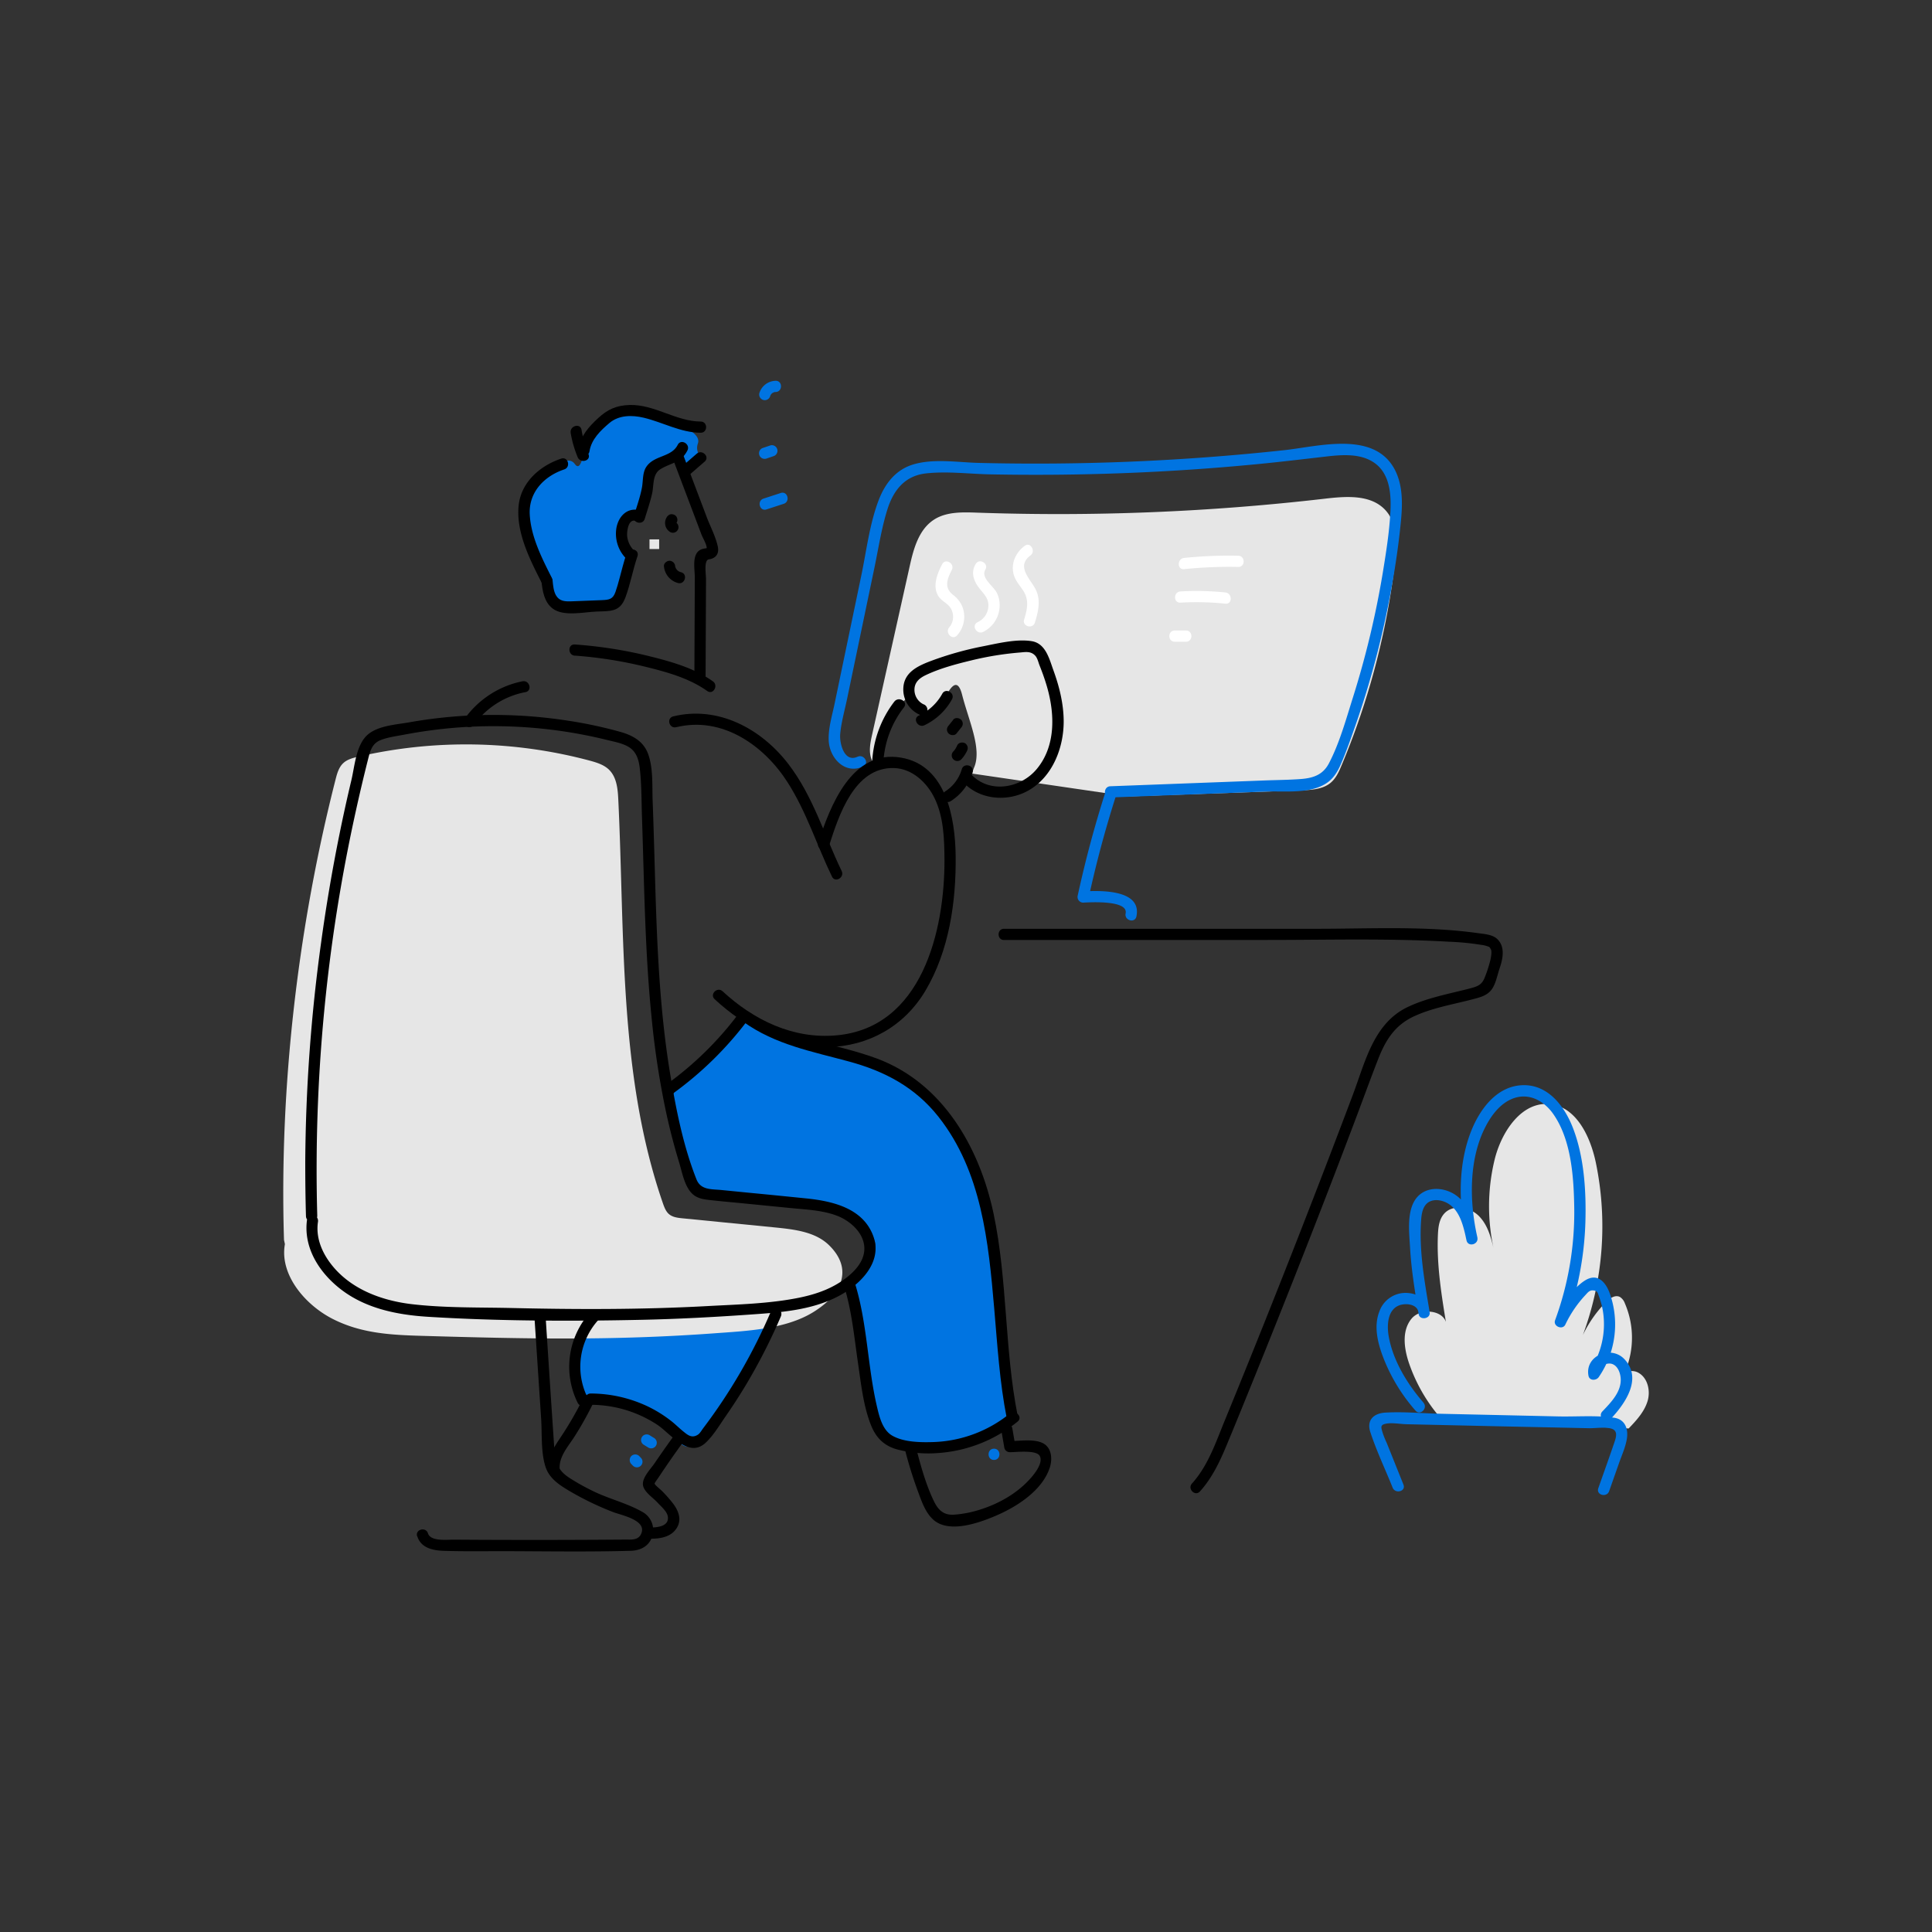 <svg viewBox="0 0 1000 1000" xmlns="http://www.w3.org/2000/svg"><rect x="0" y="0" width="1000" height="1000" fill="#333333" stroke="none"/><path d="M298.55 698.29s-3.91 24.58 8.85 24.58 32.59 10.56 36.4 13.54 9.75 22.34 21.45 5.92 46.85-67.9 32.91-65.61-81.65 3.75-81.65 3.75-11.39.48-14.08 9.51" fill="#0074e1" class="fill-78a5a3"></path><path d="M356.81 558.42s-13.59 2.27-7.6 23.82 2.84 34.49 22.71 36.45S436 623.9 442 630.93s13.18 8.43 10.6 17.46-15.27 8.94-9.25 30.43 9.19 59.27 16.35 64.14 25.16 9.06 38.4 4.22 26.84-9.54 25.82-22.56-10.09-83.76-11.48-90.62-16.36-61-39.75-72.79-63.6-23.21-72.69-27.5-12.27-9.47-20.33 2.46" fill="#0074e1" class="fill-78a5a3"></path><path d="M715.48 262.5c-7.65-6.5-19.37-5.58-29.63-4.39a1198.91 1198.91 0 0 1-180.24 7.23c-7.22-.25-14.93-.46-21.13 3-8.66 4.87-11.49 15.17-13.55 24.42L451.46 380c-1 4.46-2 9.22-.19 13.47a4.8 4.8 0 0 0 3.59 2.86c.42-3.81.89-7.61 1.27-9.12.86-3.46 11.33-31.06 15.58-25s11.5 10.58 14.08 5.92 8.74-22.08 12.19-8.54 10.39 28.05 6.19 37.73a14.93 14.93 0 0 0-.92 3.09L584 412.23l89.53-3.15c5.24-.19 10.9-.52 14.91-3.67 2.94-2.31 4.5-5.78 5.9-9.12a387.8 387.8 0 0 0 27.75-105.69c1.14-9.92 1.29-21.39-6.61-28.1zM746.35 734.8a86.19 86.19 0 0 1-16.93-28.87c-2.66-7.65-4-16.88 1.05-23.22s18.14-4.52 18.27 3.57c-2.58-15.61-5.17-31.35-4.48-47.15.16-3.83.63-7.94 3.15-10.84 4.47-5.15 13.39-3.66 18.16 1.22s6.45 11.91 7.94 18.57a102.56 102.56 0 0 1 .08-47.77c3.5-14.45 14-30.42 28.79-28.8C816 573 823.18 588.35 826 601.76a162.36 162.36 0 0 1-6.7 89.24 62.82 62.82 0 0 1 11.9-17c1.95-2 4.84-4 7.3-2.67a6.46 6.46 0 0 1 2.54 3.31 44.9 44.9 0 0 1-4.45 43.52c-1.64-5.51 6-10.39 11.14-7.79s6.71 9.54 5 15-5.76 9.87-9.73 14" fill="#e6e6e6" class="fill-cae5e3"></path><path d="M443.89 391.66c-7 3.28-9.43-7.09-9-11.72.52-6 2.26-12 3.49-17.87l7.13-34.2 7.13-34.2c2.08-10 3.62-20.27 6.68-30 3.13-9.92 9-17.4 19.94-18.63s22.39.28 33.33.49q34.43.67 68.85-.63t68.7-4.6c11.61-1.11 23.17-2.49 34.75-3.83 8.54-1 18.83-2.17 26.34 3 8.24 5.65 8.93 16.58 8.43 25.65-.57 10.62-2.29 21.27-4 31.74a469.69 469.69 0 0 1-15.4 64.2c-3.57 11.29-6.92 23.59-12.44 34.1-3.09 5.89-8.14 7.58-14.45 8.06s-12.69.51-19 .75l-79.66 3c-3.72.14-3.74 5.94 0 5.8l80.65-3.05c10-.37 23.91 1.47 32.32-5.14 3.07-2.42 4.94-5.76 6.46-9.29 2.62-6.06 4.82-12.34 7-18.57a468.76 468.76 0 0 0 19-71.9c2.12-11.7 3.89-23.52 5-35.36.85-8.87 1-18.64-3.38-26.71-10.76-19.86-39.38-11.66-56.97-9.75q-39.62 4.29-79.45 5.94-39.32 1.62-78.68.66c-11.11-.27-23.84-2.48-34.61 1-8.65 2.83-14 9.87-17.18 18.09-4.77 12.4-6.38 26.32-9.08 39.27l-9.17 44-4.68 22.47c-1.28 6.11-3.31 12.65-3 19 .49 9.06 8.49 17.64 17.85 13.27 3.38-1.58.44-6.58-2.93-5zM276.09 285.5s-10.7-27.05.23-35.42 17.49-14.94 21.21-9.9 4.57-8.56 7.15-13.91 19.3-16.46 33.18-11.78 25.3 9.55 23.36 15.08 4.11 7.81-1.28 9.68-5.13 4.27-6.65.93-3.89-3.14-9.91-1-6.67 4.21-7.75 10.24 1.41 12-3.58 14.64-6.46 1.35-8.19 5-3.54 9.2-1.15 12.76 5 6.67 2.78 12.82.23 16-6.42 17.42-31.62 6.47-32.68-.75-3.25-16.67-3.25-16.67" fill="#0074e1" class="fill-78a5a3"></path><path d="M147 641.81c-2.46-79 7.16-161.78 26.7-238.41.78-3.06 1.68-6.29 4-8.43 2.05-1.91 4.89-2.65 7.61-3.29a248.32 248.32 0 0 1 119.87 2c3.67 1 7.49 2.15 10.17 4.84 3.88 3.9 4.42 9.92 4.68 15.41 3.4 70.28.07 142.49 23.13 209 .71 2 1.5 4.14 3.13 5.52 1.89 1.59 4.51 1.9 7 2.15l48.53 4.79c9.77 1 20.36 2.3 27.36 9.19 12.35 12.18 6.87 25.06-7.8 34.31s-35 10-52.33 11.28c-52.82 3.8-97.1 2.82-151.13 1.25-16.16-.47-31-1.35-45.45-8.61s-27.87-23-25-38.86" fill="#e6e6e6" class="fill-cae5e3"></path><path d="M348.08 237 360 268.51l3.06 8.11c.69 1.82 2.86 5.31 2.73 7.21 0-.06 1.31-.32-.56 0a10.22 10.22 0 0 0-2.14.48 5.23 5.23 0 0 0-2.76 2.52c-1.72 3.42-.68 8.6-.7 12.28l-.07 16.59-.15 35.14c0 3.73 5.78 3.74 5.8 0l.15-34.17.07-16.59c0-2.71-.62-6.18 0-8.78.6-2.33 1.54-1.43 3.51-2.34 2.53-1.17 3.14-3.48 2.59-6.08-1.08-5.08-3.8-10.18-5.64-15l-12.27-32.44c-1.31-3.46-6.92-2-5.6 1.54z" fill="#000000" class="fill-000000"></path><path d="M345.64 267a5.63 5.63 0 0 0-1.28 4.82 5.42 5.42 0 0 0 2.56 3.59 2.9 2.9 0 0 0 2.93-5c-.33-.2 0 0 .14.13-.36-.31.14.13.1.17s-.18-.32-.19-.32.25.69.09.08c-.1-.39.12.6 0 .21v-.18.31c0 .2-.11.24 0 .1s.05-.12-.19.21a3 3 0 0 0 0-4.11c-1.05-1-3.08-1.26-4.1 0zM330.08 263.91c-5.93-.91-9.95 3.67-11 9.22a18.23 18.23 0 0 0 5.09 16.05c2.61 2.68 6.71-1.43 4.11-4.11a12.53 12.53 0 0 1-3.66-7.56c-.2-2.06.41-8.54 3.92-8s5.23-5 1.54-5.59z" fill="#000000" class="fill-000000"></path><path d="M350.78 230.27c-3.29 6.46-11.95 5.26-16.11 11.16-2.22 3.14-1.72 7.3-2.4 10.93-.94 5-2.69 9.79-4.15 14.63-1.08 3.59 4.52 5.12 5.6 1.55 1.3-4.31 2.78-8.59 3.79-13s.09-10.11 4.38-12.72c5.6-3.41 10.62-3.19 13.9-9.64 1.69-3.32-3.31-6.27-5-2.93zM360.63 234.83l-7.6 6.59c-2.82 2.45 1.3 6.54 4.11 4.1l7.59-6.59c2.83-2.45-1.29-6.54-4.1-4.1zM285.65 299.15C280.52 289 274.89 278 274.2 266.47s7.34-20 17.84-23.5c3.53-1.16 2-6.77-1.54-5.59-10.84 3.59-20.57 12-22 23.85-1.65 14.13 5.91 28.66 12.1 40.85 1.69 3.33 6.7.4 5-2.93zM295.37 224.05a58 58 0 0 0 3.63 12.59c1.41 3.41 7 1.92 5.6-1.54a57.93 57.93 0 0 1-3.6-12.6c-.61-3.67-6.2-2.11-5.6 1.55z" fill="#000000" class="fill-000000"></path><path d="M305.13 233.54c1-6.19 5.69-10.69 10.3-14.59 4.92-4.16 11.7-4.17 17.72-2.75 9.88 2.34 19.17 7.75 29.53 7.79 3.74 0 3.74-5.79 0-5.8-12.79-.06-23.89-8.94-36.82-8.57-6.79.2-11.35 2.25-16.31 6.84-4.65 4.31-9 9.06-10 15.54-.58 3.65 5 5.22 5.59 1.54zM280.24 300.61c.51 5.12 1.39 11 5.79 14.36 5.71 4.31 16.14 1.83 22.72 1.57 7.27-.28 12.1.31 14.93-7.21 2.63-7 3.86-14.39 6.28-21.43 1.21-3.55-4.39-5.07-5.6-1.55-1.51 4.41-2.59 8.92-3.81 13.41-.6 2.24-1.22 4.48-2 6.67-1.32 3.78-3.32 4.05-7.06 4.2-5.22.2-10.44.43-15.66.61-3.38.12-6.28 0-8.08-3.13-1.23-2.16-1.48-5.08-1.72-7.5-.37-3.68-6.18-3.72-5.81 0zM350 376.4c23.7-5.8 45.34 9.27 57.64 28.51 9.82 15.34 15.12 32.54 23 48.84 1.63 3.36 6.63.42 5-2.93-9.06-18.74-14.77-38.71-27.65-55.45-14-18.19-36.3-30.26-59.54-24.57-3.63.89-2.09 6.49 1.54 5.6z" fill="#000000" class="fill-000000"></path><path d="M429.13 437.74c5-15.58 13.07-40.79 33.6-40.2 9.47.27 17.15 7.57 21.06 15.72 4.65 9.69 5 21 5.07 31.52.15 37-11.67 87.22-56 91.12-22.35 2-42.76-7.93-58.85-22.82-2.74-2.53-6.86 1.56-4.11 4.11C385.92 532 406 542.37 428.28 542c21.24-.41 39.74-10.81 50.65-29.09 12.35-20.7 16-46.17 15.72-69.91-.26-19.48-4.81-46.86-28.25-50.85-25.49-4.34-36.74 25-42.87 44.09-1.14 3.57 4.46 5.09 5.6 1.55z" fill="#000000" class="fill-000000"></path><path d="M164.22 629.49A859.23 859.23 0 0 1 184.35 419q2.81-12.74 6-25.38c1.08-4.24 1.93-8.56 6.35-10.41 3.93-1.65 8.62-2.2 12.8-3A245.53 245.53 0 0 1 314.2 383c3.67.9 7.89 1.64 11.17 3.6 3.95 2.36 5.23 6.53 5.75 10.85 1 8.39.88 17 1.17 25.48 1.17 34.67 1.49 69.42 5 104a434.78 434.78 0 0 0 7.71 49.85q2.77 12.59 6.53 24.92c1.67 5.45 3 14 8.23 17.32 2.35 1.51 5.1 1.84 7.82 2.14 4.85.53 9.71 1 14.56 1.44l27.18 2.69c7.89.78 16.18 1.09 23.68 3.88 7 2.6 14.42 9.07 14.39 17.14 0 7.54-6.64 13.47-12.46 17.27-6.43 4.19-13.75 6.56-21.22 8.09-15.48 3.15-31.74 3.49-47.48 4.35-33.81 1.85-67.66 1.79-101.51 1-17.14-.38-34.62 0-51.67-2-16.09-1.92-32.42-8.1-42.33-21.56-4.48-6.09-7.29-13.43-6.14-21.06.55-3.65-5-5.23-5.6-1.54-2.19 14.52 6 27.52 17.11 36.23 13 10.19 29.4 13.48 45.53 14.48 36.74 2.26 74 2.35 110.77 1.55 18.56-.4 37.08-1.39 55.6-2.69 15.47-1.08 31.82-2.14 45.82-9.45 11-5.72 23.1-17.32 18.3-30.9-5.15-14.59-20.8-18.31-34.45-19.75-9.89-1-19.8-2-29.69-2.94l-14.56-1.44c-5.13-.5-10.69.09-12.91-5.5-6.8-17.13-10.53-36-13.55-54.14-6.25-37.59-7.15-75.81-8.24-113.82-.27-9.29-.54-18.59-.9-27.88-.3-7.8.36-16.71-2.28-24.18-2.39-6.74-8-9.81-14.57-11.65a227.91 227.91 0 0 0-27.13-5.78 250.9 250.9 0 0 0-82.21.91c-7 1.23-17 1.74-22.19 7.22s-5.9 15.71-7.55 22.66q-3.36 14.12-6.23 28.32-5.61 27.74-9.45 55.79a863.78 863.78 0 0 0-8.2 113.66c0 9.31.1 18.62.37 27.93.12 3.72 5.92 3.74 5.81 0zM297.53 339.35A218.82 218.82 0 0 1 333.6 345c11.24 2.76 22.92 5.89 32.47 12.67 3.05 2.17 5.95-2.86 2.93-5-9.94-7.06-22.16-10.38-33.86-13.26a226.65 226.65 0 0 0-37.61-5.83c-3.73-.27-3.71 5.53 0 5.8z" fill="#000000" class="fill-000000"></path><path d="M270.41 352.64a48.49 48.49 0 0 0-30 19.5c-2.18 3 2.85 5.93 5 2.93A42.57 42.57 0 0 1 272 358.24c3.66-.73 2.11-6.32-1.54-5.6zM462.88 363.18a55.82 55.82 0 0 0-11.42 30.74c-.24 3.73 5.57 3.71 5.81 0a50.61 50.61 0 0 1 10.62-27.81c2.27-3-2.77-5.86-5-2.93zM487.7 359.11a26.6 26.6 0 0 1-12.12 11.26c-3.38 1.59-.44 6.59 2.93 5A31.89 31.89 0 0 0 492.72 362c1.82-3.27-3.19-6.2-5-2.93zM493.37 372.59l-2.39 3a3.2 3.2 0 0 0-.85 2.05 3 3 0 0 0 .85 2c1 1 3.1 1.27 4.11 0l2.39-3a3.21 3.21 0 0 0 .85-2.06 3 3 0 0 0-.85-2.05c-1.05-1-3.1-1.27-4.11 0zM495.48 385.76a14.83 14.83 0 0 1-1 1.88l-.29.42s-.34.46-.14.21-.14.15-.17.2l-.42.47a2.9 2.9 0 0 0 4.11 4.1 17.09 17.09 0 0 0 2.94-4.35 3 3 0 0 0-1-4c-1.28-.67-3.3-.43-4 1.05zM497.81 398.18a20.38 20.38 0 0 1-8.62 11.47c-3.14 2-.23 7 2.93 5a26.54 26.54 0 0 0 11.28-14.94c1.07-3.59-4.53-5.12-5.59-1.54z" fill="#000000" class="fill-000000"></path><path d="M478.11 364.6a8.36 8.36 0 0 1-4.78-8c.18-3.65 2.78-5.72 5.91-7.2 7.34-3.48 15.65-5.68 23.52-7.58a161 161 0 0 1 25-4.07c2.92-.23 5.78-.89 8.1 1.66 1.14 1.24 1.6 3.46 2.21 5 1.44 3.61 2.76 7.28 3.84 11 4.11 14.16 4.64 30.93-5.46 42.83-8.56 10.09-25 12.69-34.28 2-2.45-2.83-6.54 1.29-4.1 4.1 8.39 9.68 23.29 11 34.18 4.85 12.6-7.09 18.43-22.31 18.31-36.18-.08-8.9-2.27-17.67-5.29-26-2.14-5.9-4-13.94-11.2-15.13-7.95-1.3-17.73 1.17-25.55 2.7a170.75 170.75 0 0 0-26.88 7.61C475 344.71 468 348 467.57 356a14.28 14.28 0 0 0 9 14.17c3.45 1.44 4.95-4.18 1.55-5.6zM343.66 293.15a9.88 9.88 0 0 0 7.29 8.63c3.63.9 5.17-4.69 1.55-5.6a4 4 0 0 1-2.11-1.23 4.32 4.32 0 0 1-.93-1.8 3 3 0 0 0-2.9-2.9c-1.42 0-3.1 1.34-2.9 2.9zM382 525.07a172.2 172.2 0 0 1-36.83 36.09c-3 2.17-.1 7.21 2.93 5A181 181 0 0 0 387.05 528c2.25-3-2.79-5.88-5-2.93z" fill="#000000" class="fill-000000"></path><path d="M384.94 529c16.29 11.7 35.38 15.24 54.33 20.39 18.56 5 34.36 13.32 46.44 28.6 22.39 28.31 25.91 64.7 28.9 99.33 1.64 18.94 2.79 38.1 6.49 56.79.73 3.66 6.32 2.11 5.6-1.55-6.83-34.46-5.17-70.11-12.46-104.51-7.26-34.23-26.37-67.58-60.53-80.22-22.17-8.2-46.12-9.67-65.84-23.84-3-2.19-5.94 2.85-2.93 5z" fill="#000000" class="fill-000000"></path><path d="M436.73 665.13c4.21 13.34 5.39 26.91 7.41 40.65 1.54 10.51 2.69 21.69 6.59 31.65 2.58 6.6 6.69 10.88 13.66 12.8a64.31 64.31 0 0 0 21.27 1.85 72.88 72.88 0 0 0 41.06-16.28c2.91-2.35-1.22-6.44-4.1-4.1a66.34 66.34 0 0 1-39.33 14.7c-6.67.23-15.47.13-21.42-3.29-5-2.85-6.66-9.53-7.89-14.77-5.05-21.41-5-43.72-11.66-64.76-1.12-3.55-6.72-2-5.59 1.55z" fill="#000000" class="fill-000000"></path><path d="M468.4 750.29a213.24 213.24 0 0 0 6.75 21.71c1.9 5.11 3.79 10.92 8 14.65 8.23 7.29 24.15 1.42 32.8-2.33 10.67-4.62 23.49-12.91 27.37-24.55 1.27-3.82 1.24-8.9-2-11.76-4.35-3.78-13.34-2.06-18.65-2.13l2.8 2.13-1.47-8.6c-.64-3.67-6.23-2.11-5.6 1.55l1.47 8.56a2.92 2.92 0 0 0 2.8 2.13c3.16.05 13.83-1.36 15.53 2 2 3.91-3.58 10.3-5.92 12.75-6.64 7-15.62 12-24.74 14.88a57.28 57.28 0 0 1-13.8 2.72c-5.26.3-8.08-2.34-10.29-6.87-4.31-8.87-7-18.85-9.45-28.36-.93-3.62-6.53-2.09-5.6 1.54zM216 795.21c1.89 6 8 7.32 13.69 7.5 10.62.34 21.3.15 31.92.17 21.6.06 43.26.42 64.85-.19 5.22-.15 9.8-2.53 11.25-7.89a10.72 10.72 0 0 0-5.14-12.2c-8.2-4.69-17.89-6.89-26.36-11.18a113.48 113.48 0 0 1-11.62-6.56c-5.6-3.7-7.17-7.69-7.62-14.24q-2.34-34.56-4.56-69.13c-.24-3.71-6.05-3.74-5.8 0l3.48 52.8c.53 8-.2 17.37 2.29 25 2 6.17 7.6 9.65 12.9 12.75a152.56 152.56 0 0 0 22 10.58c4.44 1.72 18.09 4.24 14.46 11.54-1.61 3.23-5.24 2.69-8.29 2.72l-15 .1q-14 .07-27.93.09-15.46 0-30.93-.06l-15-.09c-3.33 0-11.73 1-13.08-3.28-1.11-3.55-6.72-2-5.6 1.54z" fill="#000000" class="fill-000000"></path><path d="M305.76 727.13a62.67 62.67 0 0 1 34.4 10.29c6.87 4.54 16.24 17.64 25.1 9.33 4.12-3.87 7.3-9.32 10.5-13.93q5.43-7.82 10.33-16a295.93 295.93 0 0 0 18.1-35.48c1.45-3.39-3.54-6.35-5-2.93a286.63 286.63 0 0 1-35.34 61c-.73 1-1.62 2.57-2.68 3.22-3.19 2-5.35 0-7.45-1.68s-4-3.61-6.1-5.28a65.74 65.74 0 0 0-12.26-7.67 69.2 69.2 0 0 0-29.6-6.72c-3.73 0-3.74 5.79 0 5.81z" fill="#000000" class="fill-000000"></path><path d="M304 723.15a36 36 0 0 1 5.41-39.61c2.48-2.78-1.61-6.89-4.1-4.1a42 42 0 0 0-6.31 46.64c1.66 3.35 6.67.41 5-2.93z" fill="#000000" class="fill-000000"></path><path d="M301.61 724.21a176.89 176.89 0 0 1-11.25 19.47c-3.42 5.12-6.86 10.15-6.49 16.57.21 3.72 6 3.74 5.8 0-.36-6.41 4.41-11.56 7.68-16.66a174.82 174.82 0 0 0 9.27-16.46c1.66-3.33-3.34-6.27-5-2.92zM348.35 743.77q-4.82 6.68-9.45 13.48c-2 3-6.63 7.51-6.1 11.43.47 3.51 5.26 6.56 7.47 9 1.76 1.92 5 4.62 5.38 7.22.83 5.07-5.19 5.69-8.66 5.73-3.73 0-3.74 5.84 0 5.8 4.84 0 10.2-.9 13.12-5.26s1.2-9-1.63-12.8a71 71 0 0 0-5.91-6.72c-.51-.53-3.6-3-3.74-3.71-.09-.4 2-3.08 2-3.17q6.06-9.15 12.5-18c2.19-3-2.84-5.94-5-2.93z" fill="#000000" class="fill-000000"></path><path d="M336.18 279.18h5v5h-5z" fill="#e6e6e6" class="fill-cae5e3"></path><path d="M519.65 486.52h136.41c31.31 0 62.78-.9 94.07.92a135.13 135.13 0 0 1 16.44 1.6 15.81 15.81 0 0 1 4.2 1.07c.27.14.82.57-.21-.35a8.6 8.6 0 0 1 1.18 1.74c.44 1.05.13 3.29-.28 5.24a66.58 66.58 0 0 1-2.76 8.7c-1.27 3.44-2.78 4.71-6.25 5.72-2.6.76-5.24 1.36-7.86 2-8.76 2.12-17.61 4.12-25.81 8-17.78 8.35-22.11 28.4-28.48 45.32q-11.82 31.39-24 62.66Q662.37 665 648 700.66q-7 17.39-14.12 34.73c-4.6 11.21-8.63 23.34-16.91 32.47-2.5 2.76 1.59 6.88 4.11 4.11 6.43-7.1 10.36-15.6 14-24.36 4.64-11.15 9.17-22.33 13.71-33.52q13.53-33.37 26.68-66.9 13-33.08 25.55-66.29c4.09-10.8 8-21.66 12.2-32.42 3.84-9.91 8.6-17.71 18.5-22.35 9.45-4.41 19.93-6.16 29.95-8.75 3.74-1 7.75-1.79 10.24-5 2.3-3 3-7.33 4.19-10.85 1.73-5.08 3.18-11.32-1.11-15.47-2.36-2.29-6.43-2.59-9.5-3-27.46-3.9-56.19-2.32-83.81-2.32h-162c-3.73 0-3.74 5.81 0 5.81z" fill="#000000" class="fill-000000"></path><g fill="#0074e1" class="fill-78a5a3"><path d="M572.08 410.25q-8.4 26.29-14.25 53.27a2.93 2.93 0 0 0 2.79 3.68c3.6-.2 23.46-1.38 22 5.59-.76 3.65 4.83 5.21 5.59 1.55 2.94-14.14-19.07-13.42-27.61-12.95l2.8 3.68q5.85-27 14.26-53.27c1.14-3.57-4.46-5.1-5.6-1.55zM326.76 757.77l.84.87a2.9 2.9 0 0 0 4.11-4.1l-.85-.88a2.93 2.93 0 0 0-4.1 0 3 3 0 0 0 0 4.11zM333.35 747.9l2.13 1.31a2.9 2.9 0 1 0 2.93-5l-2.13-1.31a2.9 2.9 0 1 0-2.93 5zM514.49 755.66c3.74 0 3.74-5.81 0-5.81s-3.74 5.81 0 5.81zM736.79 726c-8.3-9.54-15.77-21.69-18-34.32-.95-5.4-.75-13.47 5.21-15.94 3.4-1.41 9.83-.86 10.22 3.79l5.7-.77c-2.59-15.66-5.57-31.88-4.3-47.82.29-3.62 1.18-7.85 5-9.27 2.84-1.06 6.29-.25 8.81 1.23 6.49 3.8 8.15 12.47 9.68 19.2l5.6-1.54c-4.17-18.17-4.6-40.3 4.15-57.31 3.22-6.26 8.09-12.69 15.07-14.95 7.9-2.55 15.28 1.69 19.82 8 9.64 13.47 10.86 33.3 11.08 49.26a162 162 0 0 1-9.93 57.83c-1.12 3.08 3.85 5.19 5.3 2.24a60.13 60.13 0 0 1 10.24-15.13c1.35-1.41 2.19-2.83 4.34-2.58s2.16 1.21 3 3.51a41.47 41.47 0 0 1 1.91 7.36 42.66 42.66 0 0 1-7.2 31.1l5.3.69c-.63-3.32 3.75-5.47 6.51-4.64 3.23 1 4.52 5.08 4.59 8 .16 6.73-5.21 12.09-9.51 16.62-2.57 2.71 1.53 6.82 4.11 4.1 7.45-7.85 16.94-21.06 7.24-31.22-6.93-7.27-20.52-1.74-18.53 8.66.5 2.66 4 2.57 5.3.69a48.06 48.06 0 0 0 5.61-43.64c-2.21-5.84-6.43-10.35-12.76-6.35-6.71 4.24-11.74 13-15.15 19.88l5.3 2.24a167.33 167.33 0 0 0 10.09-52.13c.48-16.09-.6-34-6.49-49.1-4.3-11.07-12.81-22.43-26-22s-21.86 12.08-26.37 23.12c-7.23 17.72-6.87 38.86-2.66 57.23.83 3.64 6.42 2.1 5.6-1.54-1.86-8.15-4.26-17.54-11.8-22.32-5.8-3.68-14.23-4.14-19.16 1.25-5.85 6.39-4.32 18.33-3.88 26.15.65 11.64 2.57 23.17 4.47 34.66.52 3.2 6 2.49 5.7-.77-.5-5.9-4.94-9.55-10.7-10.16a14.36 14.36 0 0 0-15.3 9.4c-3.35 8.43-.49 18 2.79 26a91.74 91.74 0 0 0 15.88 25.43c2.45 2.82 6.54-1.3 4.1-4.1z"></path><path d="m726.42 768.42-8.65-21.56a49.9 49.9 0 0 1-2.16-5.38c-.65-2.43-1.39-3.85 1.41-4.5 3.32-.77 7.62.13 11 .2l47.2 1.06 47.19 1c3.33.08 8.63-.78 11.8.27 3.71 1.23 2 5.25 1.07 8-2.59 7.62-5.33 15.2-8 22.79-1.24 3.54 4.37 5 5.6 1.55l5.12-14.54c1.46-4.16 3.43-8.4 4.09-12.78.77-5.19-1.06-9.91-6.69-10.72-9.24-1.33-19.38-.47-28.72-.67l-30.48-.69-30.48-.68c-9.48-.21-19.27-1.17-28.73-.6-6.11.38-9.7 4-7.72 10.05 3.19 9.78 7.73 19.24 11.55 28.78 1.37 3.43 7 1.93 5.6-1.54zM401.45 197.1a9 9 0 0 0-8.39 6.35 2.9 2.9 0 0 0 5.6 1.54 3.14 3.14 0 0 1 1.06-1.51c-.05 0 1-.48.66-.37a2.82 2.82 0 0 1 1.07-.21c3.72-.09 3.74-5.89 0-5.8zM396.58 237.4l3.86-1.31a2.91 2.91 0 0 0-1.55-5.6l-3.89 1.32a2.9 2.9 0 1 0 1.55 5.59zM396.73 263.68l8.92-2.91c3.54-1.16 2-6.76-1.54-5.6l-8.92 2.91c-3.54 1.15-2 6.76 1.54 5.6z"></path></g><g fill="#ffffff" class="fill-ffffff"><path d="M612.91 294.59a226.23 226.23 0 0 1 28-1.14c3.74.08 3.74-5.72 0-5.8a228.19 228.19 0 0 0-28 1.13c-3.68.38-3.72 6.19 0 5.81zM611 311.93a144.39 144.39 0 0 1 23.25.53c3.71.39 3.69-5.42 0-5.8a143.25 143.25 0 0 0-23.25-.53c-3.71.21-3.73 6 0 5.8zM608.06 332.15h5.8c3.73 0 3.74-5.8 0-5.8h-5.8c-3.74 0-3.75 5.8 0 5.8zM487.63 292.06c-2.43 4.79-5 10.95-2.14 16.14 1.53 2.76 4.61 3.76 6.36 6.26a8.5 8.5 0 0 1-.52 10.25c-2.39 2.84 1.69 7 4.11 4.1a14.44 14.44 0 0 0 2.56-15.09 14.85 14.85 0 0 0-4.81-5.89c-4.63-3.81-2.95-8.09-.54-12.84 1.68-3.32-3.32-6.26-5-2.93zM505 291.94c-2.8 4.66-.83 9.26 2.38 13.14 2.43 2.95 4.65 5.26 4.15 9.31a9.52 9.52 0 0 1-5.56 7.67c-3.35 1.66-.41 6.66 2.93 5a15.32 15.32 0 0 0 8.49-12.93 14.25 14.25 0 0 0-1.57-7.53c-1.76-3.31-8.3-7.6-5.81-11.75 1.93-3.21-3.09-6.13-5-2.93zM530.38 282.52c-4.49 3.38-7.18 8.81-5.78 14.5.79 3.21 2.86 5.56 4.69 8.2 3.53 5.09 2.52 9.87.79 15.46-1.11 3.57 4.49 5.1 5.59 1.54 1.77-5.72 3.21-11.82.24-17.42-2.87-5.42-10-11.69-2.6-17.26 3-2.22.06-7.26-2.93-5z"></path></g></svg>